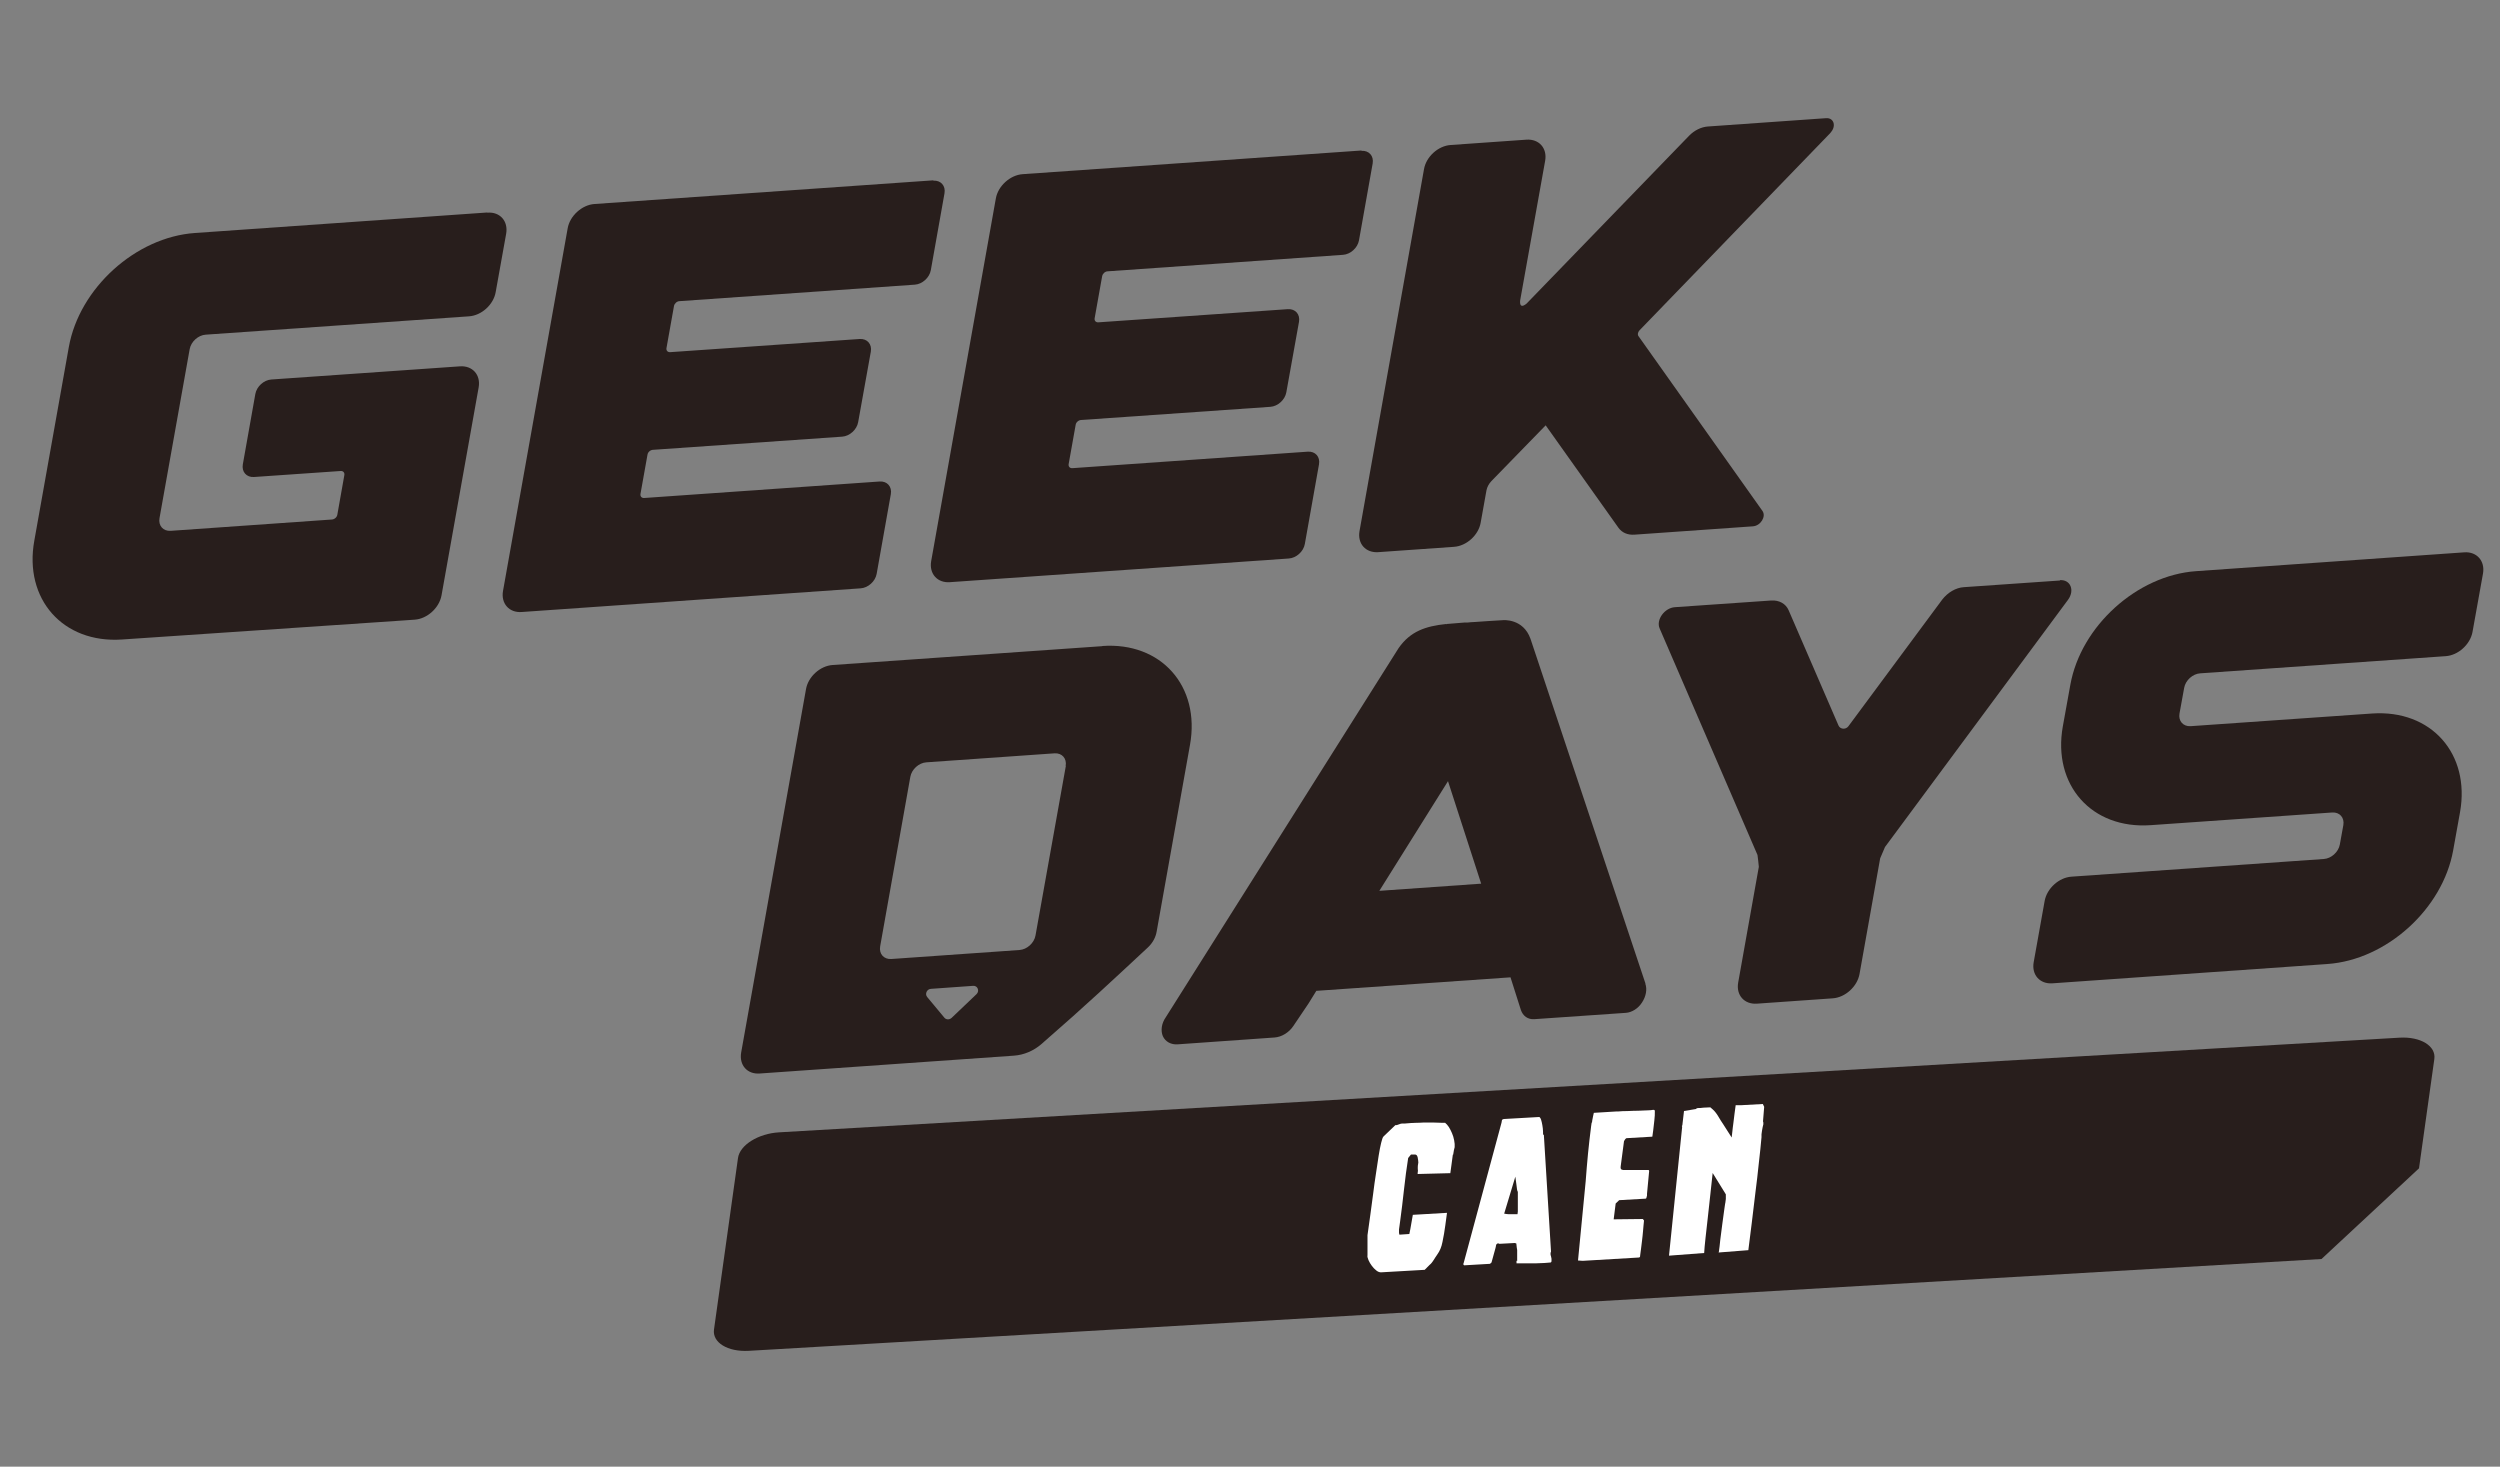 <?xml version="1.0" encoding="UTF-8"?>
<svg xmlns="http://www.w3.org/2000/svg" id="Calque_1" data-name="Calque 1" viewBox="0 0 150 88">
  <rect x="0" y="0" width="150" height="88" fill="#808080" stroke="none"/>
  <defs>
    <style>
      .cls-1 {
        fill: #fff;
      }

      .cls-2 {
        fill: #281e1c;
      }
    </style>
  </defs>
  <g>
    <path class="cls-2" d="m29.23,12.75l-17.54,1.23c-3.55.25-6.93,3.31-7.56,6.84l-2.07,11.61c-.64,3.52,1.72,6.18,5.26,5.94l16.85-1.14.71-.05c.75-.05,1.47-.7,1.61-1.45l2.23-12.49c.13-.75-.37-1.31-1.12-1.26l-11.32.79c-.45.03-.88.42-.96.87l-.75,4.22c-.08.45.22.79.67.76l5.2-.36c.15-.01.25.1.22.25l-.42,2.37c-.02.15-.17.28-.32.29l-9.68.68c-.45.03-.75-.31-.67-.76l1.81-10.14c.08-.45.51-.84.96-.87l15.8-1.1c.75-.05,1.47-.7,1.6-1.45l.63-3.51c.13-.75-.37-1.32-1.12-1.26Z"></path>
    <path class="cls-2" d="m56,10.82l-20.33,1.42c-.75.05-1.48.71-1.61,1.46l-3.88,21.76c-.13.75.37,1.32,1.13,1.26l20.33-1.42c.45-.03.88-.42.96-.87l.85-4.78c.08-.45-.22-.79-.67-.76l-14.13.99c-.15.01-.25-.1-.22-.25l.42-2.35c.02-.15.17-.28.32-.29l11.36-.79c.45-.03.88-.42.96-.87l.76-4.23c.08-.45-.22-.79-.67-.76l-11.37.79c-.15.01-.25-.1-.22-.25l.45-2.52c.03-.15.17-.28.32-.29l14.13-.99c.45-.03.88-.42.96-.87l.82-4.61c.08-.45-.22-.79-.67-.76Z"></path>
    <path class="cls-2" d="m81.69,9.03l-20.33,1.42c-.75.05-1.48.71-1.61,1.46l-3.88,21.76c-.13.75.37,1.32,1.13,1.26l20.33-1.42c.45-.03.88-.42.96-.87l.85-4.78c.08-.45-.22-.79-.67-.76l-14.13.99c-.15.01-.25-.1-.22-.25l.42-2.35c.02-.15.17-.28.32-.29l11.36-.79c.45-.03.88-.42.96-.87l.76-4.23c.08-.45-.22-.79-.67-.76l-11.37.79c-.15.01-.25-.1-.22-.25l.45-2.52c.03-.15.17-.28.32-.29l14.13-.99c.45-.03.88-.42.96-.87l.82-4.61c.08-.45-.22-.79-.67-.76Z"></path>
    <path class="cls-2" d="m109.83,7.96c.36-.38.21-.9-.26-.87l-7.1.5c-.4.03-.81.23-1.13.56l-9.75,10.07c-.47.38-.38-.2-.38-.2l1.5-8.38c.13-.75-.37-1.31-1.12-1.26l-4.55.32c-.75.05-1.47.7-1.6,1.45l-3.87,21.72c-.13.75.37,1.31,1.12,1.26l4.55-.32c.75-.05,1.47-.7,1.6-1.45l.35-1.95c.04-.19.14-.38.29-.54l3.26-3.35,4.37,6.15c.21.29.55.44.96.41l7.1-.5c.47-.03.81-.59.58-.92l-7.44-10.49c-.07-.09-.04-.24.06-.35l11.48-11.87Z"></path>
    <path class="cls-2" d="m66.13,38.77l-16.17,1.13c-.75.05-1.47.7-1.6,1.45l-3.89,21.8c-.13.75.36,1.32,1.12,1.26l15.24-1.07c.6-.04,1.19-.29,1.66-.7,2.77-2.41,4.28-3.84,6.38-5.79.28-.26.47-.6.53-.96l2-11.2c.63-3.52-1.73-6.18-5.26-5.93Zm-7.54,20.88l-1.49,1.42c-.13.12-.32.12-.43,0l-1.04-1.25c-.15-.18-.02-.48.23-.49l2.53-.18c.27-.02.4.31.2.5Zm5.36-13.69l-1.82,10.17c-.08.45-.51.84-.96.87l-7.69.54c-.45.03-.75-.31-.67-.76l1.81-10.17c.08-.45.51-.84.96-.87l7.69-.54c.45-.03.75.31.67.76Z"></path>
    <path class="cls-2" d="m98.73,59.02l-6.9-20.69c-.44-1.24-1.65-1.12-1.65-1.12-.64.04-1.19.07-1.7.11-.15,0-.27.02-.41.03h-.18c-.4.03-.76.06-1.1.09v.02s0,0-.02,0v-.02c-1.23.13-2.14.43-2.85,1.44l-13.97,22.15c-.26.37-.32.8-.18,1.14.15.33.49.52.89.49l5.81-.41c.43-.03.87-.3,1.13-.69l.91-1.35.47-.76,11.65-.81.62,1.95c.12.37.43.59.81.56l5.5-.38c.36-.03.73-.26.96-.62.24-.36.32-.79.2-1.13Zm-15.97-5.57l4.12-6.58,1.99,6.15-6.11.43Z"></path>
    <path class="cls-2" d="m123.6,34.83l-5.77.4c-.48.03-.97.32-1.3.75l-5.63,7.6c-.16.21-.49.18-.59-.05l-2.99-6.91c-.17-.4-.57-.62-1.05-.59l-5.77.4c-.63.04-1.15.76-.92,1.28l5.87,13.59c.03.24.06.47.08.71l-1.24,6.95c-.13.75.37,1.31,1.12,1.26l4.55-.32c.75-.05,1.47-.7,1.61-1.45l1.24-6.95c.1-.23.19-.45.29-.68l10.98-14.83c.42-.57.15-1.23-.49-1.18Z"></path>
    <path class="cls-2" d="m147.86,33.14l-16.1,1.13c-3.54.25-6.91,3.3-7.54,6.82l-.45,2.49c-.63,3.52,1.73,6.18,5.27,5.93l10.89-.76c.45-.03.75.31.67.76l-.21,1.16c-.08.45-.51.84-.96.87l-15.14,1.06c-.75.05-1.47.7-1.61,1.45l-.66,3.69c-.13.75.37,1.31,1.12,1.26l15.81-1.11h0s.7-.05.7-.05c3.54-.25,6.91-3.3,7.54-6.82l.41-2.28c.63-3.52-1.73-6.17-5.27-5.93l-10.89.76c-.45.03-.75-.31-.67-.76l.28-1.54c.08-.45.51-.84.96-.87l14.73-1.03c.75-.05,1.47-.7,1.61-1.45l.63-3.51c.13-.75-.37-1.32-1.12-1.27Z"></path>
  </g>
  <path class="cls-2" d="m139.3,75.54l-94.38,5.51c-1.26.07-2.19-.5-2.08-1.28l1.44-10.29c.11-.78,1.22-1.47,2.47-1.54l97.23-5.68c1.26-.07,2.19.5,2.08,1.28l-.92,6.56c-2.04,1.9-3.81,3.54-5.85,5.44Z"></path>
  <g>
    <path class="cls-1" d="m87.17,69.28c-.03.21-.06.43-.09.67l-.06.44-1.96.05v-.06c.02-.1.02-.17.01-.21-.01-.04,0-.12,0-.22l.03-.2c0-.09-.02-.19-.04-.31-.03-.12-.08-.17-.17-.17h-.23s-.17.21-.17.21c-.09.59-.18,1.22-.25,1.89-.07.67-.15,1.29-.23,1.89l-.07.51s0,.11,0,.19c.01.08.02.12.03.12l.59-.04c.04-.19.08-.38.11-.58.03-.2.07-.39.1-.57l2.05-.12-.1.74c-.05.35-.1.69-.17,1-.06.32-.17.56-.3.74-.02.03-.05.07-.08.12-.04.05-.07.11-.11.17-.04.06-.07.1-.1.15-.03.04-.05.07-.06.08-.03.04-.07.08-.12.12-.05.05-.1.1-.14.14-.04.05-.1.1-.16.16l-2.62.15c-.09,0-.18-.03-.28-.11-.1-.08-.19-.17-.27-.28-.08-.11-.15-.22-.2-.34-.05-.12-.08-.22-.06-.3,0,0,0-.05,0-.12v-1.08s.17-1.22.17-1.22l.17-1.27c.05-.42.11-.83.17-1.22.06-.4.11-.75.16-1.06s.1-.57.15-.77c.05-.2.09-.33.14-.38l.71-.68h.06s.1-.02.16-.05c.06-.03.12-.04.19-.05h.18c.25-.02.45-.04.63-.04s.34-.01.5-.02c.16,0,.32,0,.5,0,.17,0,.38.01.63.02h.14c.07.06.15.14.22.25.07.11.13.23.19.37.06.13.1.28.13.43.03.15.04.29.03.41-.03.09-.06.24-.09.45Z"></path>
    <path class="cls-1" d="m91.03,75.66c0-.08,0-.17,0-.25,0-.09,0-.17,0-.25,0-.08,0-.13,0-.16-.02-.07-.03-.2-.05-.39l-.09-.03-.93.05s-.05-.03-.08-.03c-.03,0-.07.03-.11.08,0,.03-.01.07-.02.11s-.02.07-.02.09l-.24.87-.09.08-1.55.09s-.06-.03-.05-.09l.02-.05,2.26-8.38s.02-.06.03-.15c0-.07.05-.1.14-.11l2.11-.12s.07.05.1.15c.03.1.06.21.08.34s.04.25.04.36c0,.11.01.18,0,.21h.05s.43,7.01.43,7.01c-.04.09-.04.19,0,.29.03.1.04.2.03.29,0,.04-.02.07-.05.08l-.37.03-.5.02s-.12,0-.23,0-.23,0-.36,0c-.13,0-.25,0-.36,0-.11,0-.19,0-.23,0,0-.02,0-.08,0-.16Zm-.77-2.84s.07.01.12.02c.06,0,.1.01.11.01.02,0,.06,0,.12,0,.05,0,.11,0,.18,0,.06,0,.12,0,.16,0,.04,0,.08,0,.1,0l.02-.16v-1.18s-.04-.06-.05-.16c-.01-.1-.03-.2-.04-.31-.01-.11-.03-.26-.06-.44l-.67,2.22Z"></path>
    <path class="cls-1" d="m95.52,67.35c.01-.09.02-.18.04-.25.01-.08.04-.19.07-.33l.66-.04.66-.04c.07,0,.2,0,.4-.02.2,0,.41-.01.63-.02.22,0,.44-.01.65-.02s.35-.01.42-.02c.06-.01.1-.02.14-.02.06,0,.09.01.1.06,0,.18,0,.37-.03.58-.02.21-.05.41-.07.61l-.05.36-1.55.09s-.06.03-.09.08c-.03.05-.05.08-.06.1l-.2,1.52c-.01.09,0,.15.05.18.04.02.11.04.19.03h1.44s.03.05.03.05l-.13,1.38v.11s-.03.1-.03.1c0,.05-.03.08-.06.08l-1.58.09-.21.2-.12.95,1.75-.02.07.09c-.03.25-.04.47-.06.65-.02.18-.03.37-.06.57-.02.2-.04.36-.06.49l-.04.3-.02.17-.05.04-3.39.2-.28-.02.46-4.75c.04-.57.09-1.12.14-1.66s.12-1.1.19-1.67l.03-.2Z"></path>
    <path class="cls-1" d="m103.13,75.12c.03-.2.06-.45.09-.76.04-.31.08-.62.12-.93l.11-.81.04-.28c.01-.11.03-.16.03-.17l.03-.23v-.28s-.79-1.28-.79-1.28c-.04.39-.09.83-.14,1.29-.05.46-.1.92-.15,1.37-.05.45-.1.86-.14,1.25-.04.38-.07.68-.08.89l-2.11.16.79-7.73-.02-.05s.02-.03.03-.04l.1-.86.72-.12.04-.04s.05-.02.12-.02h.1s.18-.02.18-.02l.42-.02.15.13c.12.11.23.25.33.42.1.17.19.32.29.46l.51.8c.01-.08.02-.2.04-.35.02-.15.03-.32.06-.5l.07-.57.07-.52c.06,0,.12,0,.18,0s.12,0,.18,0l1.27-.07.08.17-.07.87.02.07v.11c-.03.09-.05.22-.08.38s-.04.29-.03.39c-.04.44-.09.96-.16,1.55-.06.59-.13,1.19-.21,1.81-.07.62-.15,1.23-.22,1.83-.07.6-.14,1.13-.2,1.59l-1.79.14Z"></path>
  </g>
</svg>
